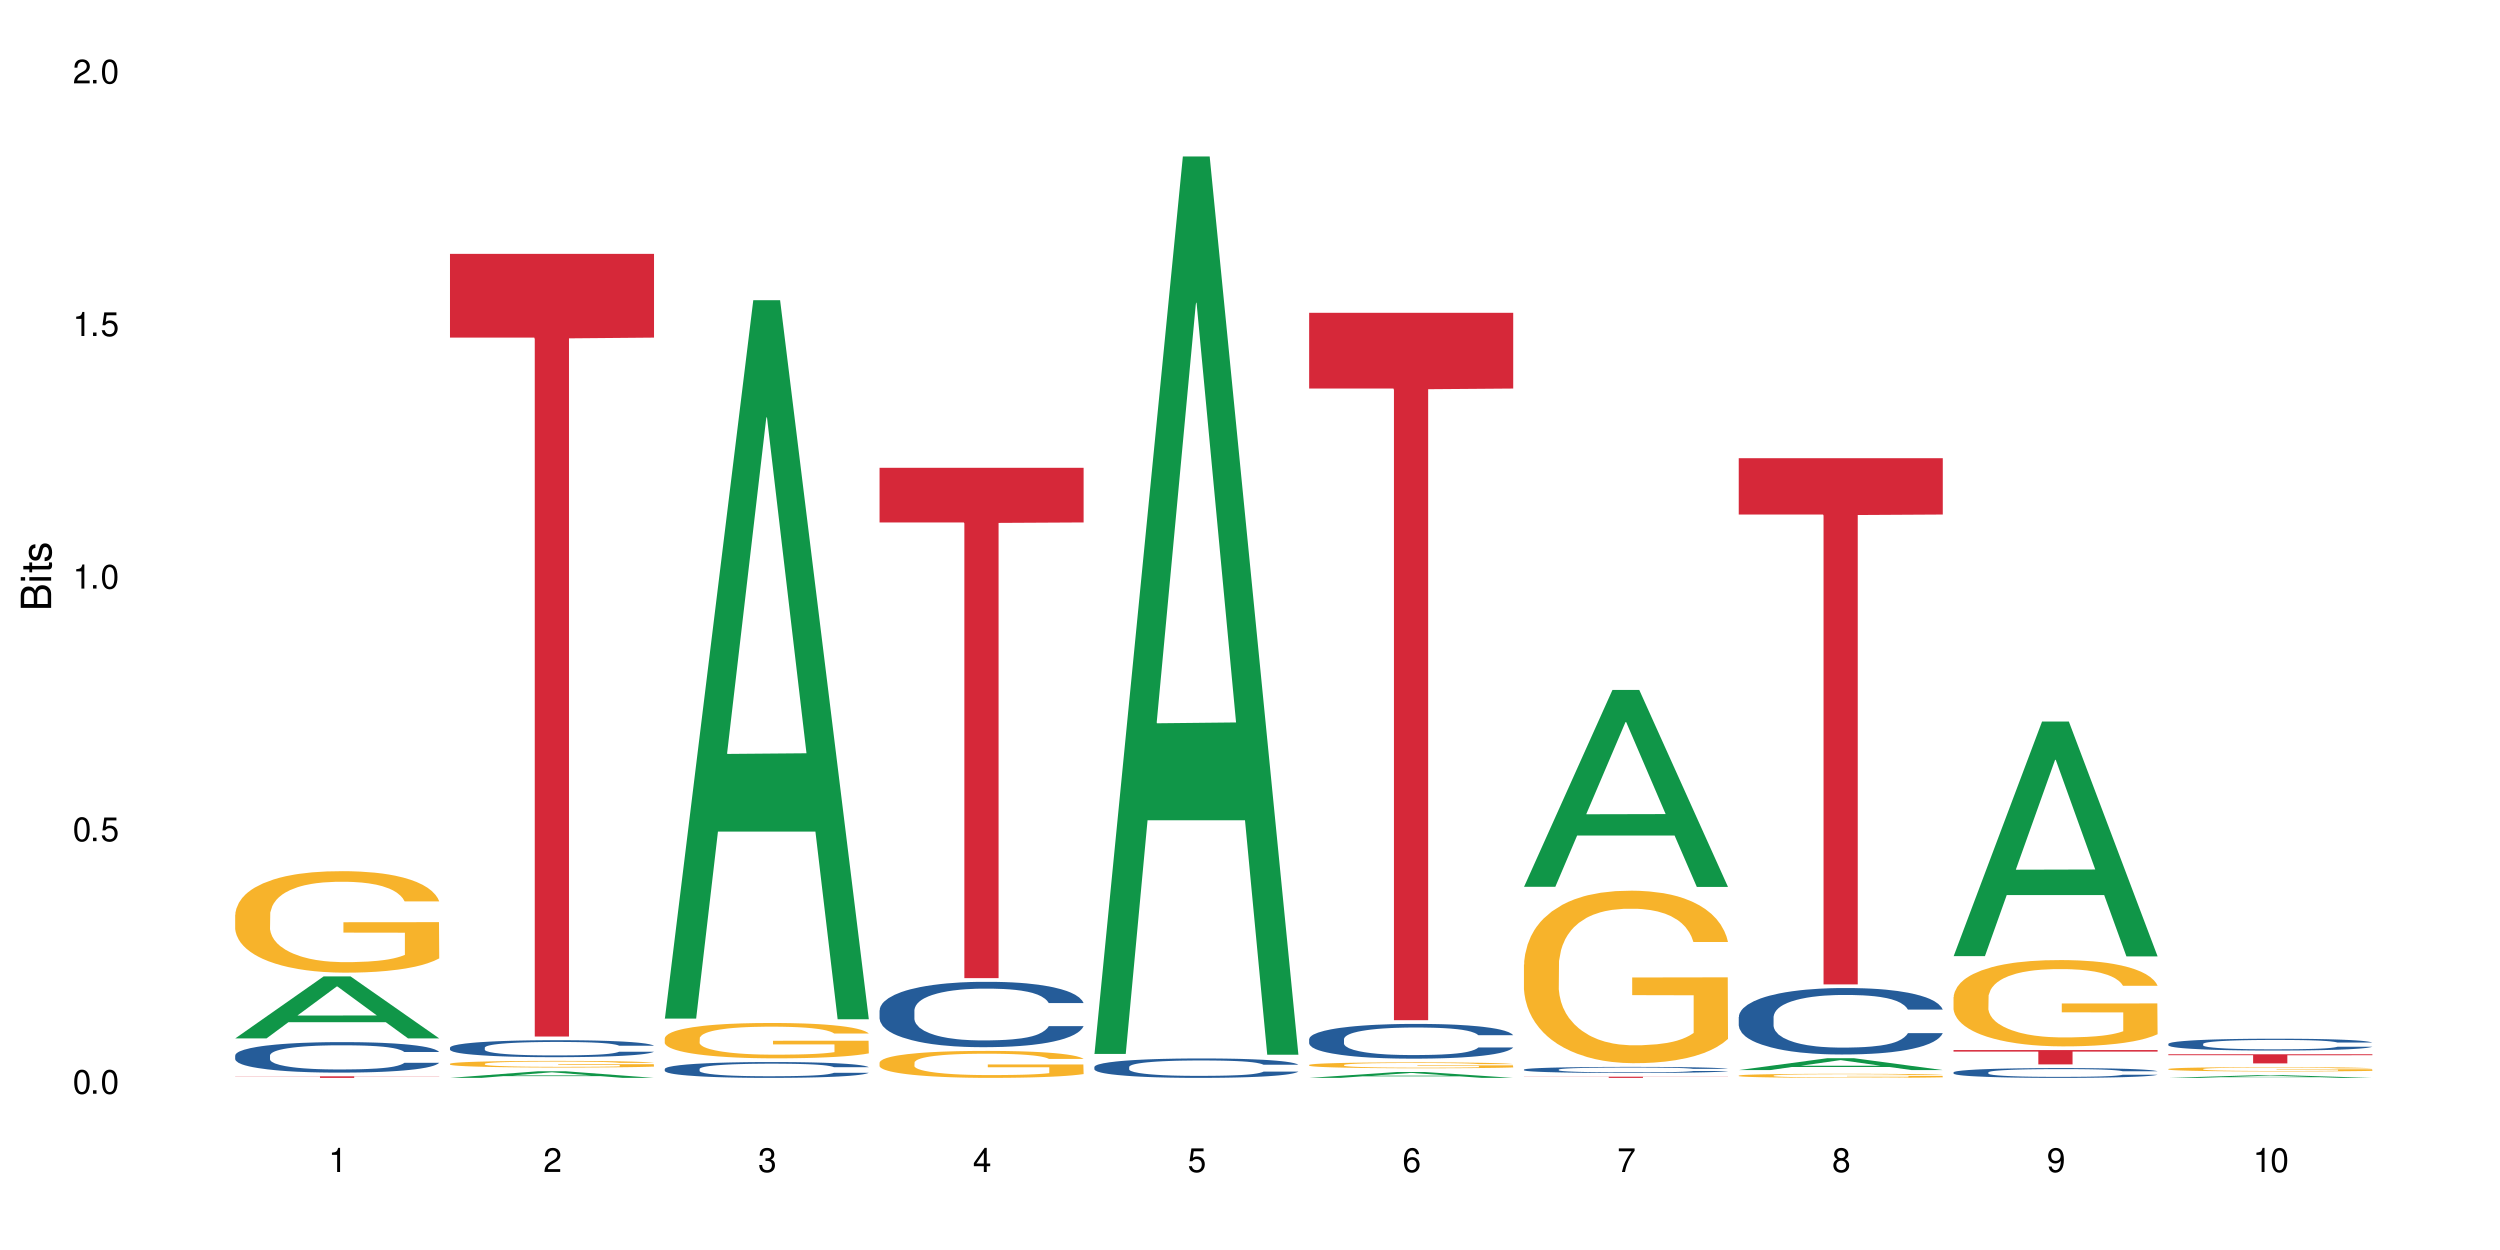 <?xml version="1.0" encoding="UTF-8"?>
<svg xmlns="http://www.w3.org/2000/svg" xmlns:xlink="http://www.w3.org/1999/xlink" width="720" height="360" viewBox="0 0 720 360">
<defs>
<g>
<g id="glyph-0-0">
</g>
<g id="glyph-0-1">
<path d="M 2.641 -6.938 C 2 -6.938 1.422 -6.656 1.078 -6.172 C 0.641 -5.562 0.406 -4.641 0.406 -3.359 C 0.406 -1.016 1.188 0.219 2.641 0.219 C 4.078 0.219 4.859 -1.016 4.859 -3.297 C 4.859 -4.641 4.656 -5.547 4.203 -6.172 C 3.844 -6.656 3.281 -6.938 2.641 -6.938 Z M 2.641 -6.188 C 3.547 -6.188 4 -5.25 4 -3.375 C 4 -1.406 3.562 -0.484 2.625 -0.484 C 1.734 -0.484 1.281 -1.438 1.281 -3.344 C 1.281 -5.25 1.734 -6.188 2.641 -6.188 Z M 2.641 -6.188 "/>
</g>
<g id="glyph-0-2">
<path d="M 1.828 -1 L 0.828 -1 L 0.828 0 L 1.828 0 Z M 1.828 -1 "/>
</g>
<g id="glyph-0-3">
<path d="M 4.562 -6.797 L 1.062 -6.797 L 0.547 -3.094 L 1.328 -3.094 C 1.719 -3.562 2.047 -3.734 2.578 -3.734 C 3.484 -3.734 4.062 -3.109 4.062 -2.094 C 4.062 -1.125 3.484 -0.531 2.578 -0.531 C 1.828 -0.531 1.375 -0.906 1.188 -1.672 L 0.328 -1.672 C 0.453 -1.109 0.547 -0.844 0.75 -0.594 C 1.125 -0.078 1.828 0.219 2.594 0.219 C 3.969 0.219 4.922 -0.781 4.922 -2.219 C 4.922 -3.562 4.031 -4.484 2.719 -4.484 C 2.25 -4.484 1.859 -4.359 1.469 -4.062 L 1.734 -5.969 L 4.562 -5.969 Z M 4.562 -6.797 "/>
</g>
<g id="glyph-0-4">
<path d="M 2.484 -4.938 L 2.484 0 L 3.328 0 L 3.328 -6.938 L 2.766 -6.938 C 2.469 -5.875 2.281 -5.734 0.984 -5.562 L 0.984 -4.938 Z M 2.484 -4.938 "/>
</g>
<g id="glyph-0-5">
<path d="M 4.859 -0.828 L 1.281 -0.828 C 1.359 -1.406 1.672 -1.781 2.5 -2.281 L 3.469 -2.828 C 4.406 -3.344 4.906 -4.062 4.906 -4.906 C 4.906 -5.484 4.672 -6.031 4.266 -6.406 C 3.859 -6.766 3.375 -6.938 2.719 -6.938 C 1.859 -6.938 1.219 -6.625 0.844 -6.031 C 0.609 -5.672 0.5 -5.234 0.484 -4.531 L 1.328 -4.531 C 1.359 -5.016 1.406 -5.281 1.531 -5.516 C 1.75 -5.938 2.188 -6.203 2.703 -6.203 C 3.469 -6.203 4.031 -5.641 4.031 -4.891 C 4.031 -4.344 3.719 -3.859 3.125 -3.516 L 2.234 -3 C 0.812 -2.172 0.406 -1.531 0.328 -0.016 L 4.859 -0.016 Z M 4.859 -0.828 "/>
</g>
<g id="glyph-0-6">
<path d="M 2.125 -3.188 L 2.578 -3.188 C 3.5 -3.188 3.984 -2.766 3.984 -1.922 C 3.984 -1.062 3.469 -0.531 2.594 -0.531 C 1.656 -0.531 1.203 -1 1.156 -2.016 L 0.312 -2.016 C 0.344 -1.453 0.438 -1.094 0.609 -0.781 C 0.953 -0.109 1.625 0.219 2.547 0.219 C 3.953 0.219 4.859 -0.625 4.859 -1.938 C 4.859 -2.828 4.516 -3.297 3.703 -3.594 C 4.344 -3.844 4.656 -4.328 4.656 -5.031 C 4.656 -6.219 3.875 -6.938 2.578 -6.938 C 1.203 -6.938 0.484 -6.172 0.453 -4.703 L 1.297 -4.703 C 1.312 -5.125 1.344 -5.359 1.453 -5.578 C 1.641 -5.969 2.062 -6.203 2.594 -6.203 C 3.344 -6.203 3.797 -5.75 3.797 -5 C 3.797 -4.516 3.609 -4.219 3.25 -4.047 C 3.016 -3.953 2.703 -3.922 2.125 -3.906 Z M 2.125 -3.188 "/>
</g>
<g id="glyph-0-7">
<path d="M 3.141 -1.672 L 3.141 0 L 3.984 0 L 3.984 -1.672 L 4.984 -1.672 L 4.984 -2.438 L 3.984 -2.438 L 3.984 -6.938 L 3.359 -6.938 L 0.266 -2.578 L 0.266 -1.672 Z M 3.141 -2.438 L 1 -2.438 L 3.141 -5.5 Z M 3.141 -2.438 "/>
</g>
<g id="glyph-0-8">
<path d="M 4.781 -5.125 C 4.609 -6.266 3.891 -6.938 2.844 -6.938 C 2.094 -6.938 1.422 -6.578 1.031 -5.953 C 0.594 -5.266 0.406 -4.422 0.406 -3.172 C 0.406 -2 0.578 -1.25 0.984 -0.641 C 1.359 -0.078 1.953 0.219 2.703 0.219 C 3.984 0.219 4.922 -0.75 4.922 -2.094 C 4.922 -3.375 4.062 -4.281 2.844 -4.281 C 2.172 -4.281 1.641 -4.031 1.281 -3.516 C 1.281 -5.234 1.828 -6.188 2.797 -6.188 C 3.391 -6.188 3.797 -5.797 3.938 -5.125 Z M 2.734 -3.531 C 3.547 -3.531 4.062 -2.953 4.062 -2.031 C 4.062 -1.156 3.484 -0.531 2.703 -0.531 C 1.922 -0.531 1.328 -1.188 1.328 -2.078 C 1.328 -2.938 1.906 -3.531 2.734 -3.531 Z M 2.734 -3.531 "/>
</g>
<g id="glyph-0-9">
<path d="M 4.984 -6.797 L 0.438 -6.797 L 0.438 -5.969 L 4.109 -5.969 C 2.5 -3.656 1.828 -2.234 1.328 0 L 2.219 0 C 2.594 -2.172 3.453 -4.047 4.984 -6.094 Z M 4.984 -6.797 "/>
</g>
<g id="glyph-0-10">
<path d="M 3.75 -3.656 C 4.469 -4.094 4.688 -4.438 4.688 -5.078 C 4.688 -6.172 3.844 -6.938 2.641 -6.938 C 1.438 -6.938 0.594 -6.172 0.594 -5.094 C 0.594 -4.438 0.812 -4.094 1.516 -3.656 C 0.734 -3.266 0.359 -2.703 0.359 -1.922 C 0.359 -0.656 1.281 0.219 2.641 0.219 C 3.984 0.219 4.922 -0.656 4.922 -1.922 C 4.922 -2.703 4.531 -3.266 3.75 -3.656 Z M 2.641 -6.188 C 3.359 -6.188 3.812 -5.75 3.812 -5.062 C 3.812 -4.406 3.344 -3.984 2.641 -3.984 C 1.922 -3.984 1.453 -4.406 1.453 -5.078 C 1.453 -5.75 1.922 -6.188 2.641 -6.188 Z M 2.641 -3.266 C 3.484 -3.266 4.062 -2.719 4.062 -1.906 C 4.062 -1.078 3.484 -0.531 2.625 -0.531 C 1.797 -0.531 1.219 -1.094 1.219 -1.906 C 1.219 -2.719 1.781 -3.266 2.641 -3.266 Z M 2.641 -3.266 "/>
</g>
<g id="glyph-0-11">
<path d="M 0.516 -1.578 C 0.672 -0.453 1.406 0.219 2.438 0.219 C 3.188 0.219 3.859 -0.141 4.266 -0.766 C 4.688 -1.453 4.891 -2.297 4.891 -3.547 C 4.891 -4.719 4.703 -5.453 4.312 -6.078 C 3.938 -6.641 3.344 -6.938 2.594 -6.938 C 1.297 -6.938 0.359 -5.969 0.359 -4.625 C 0.359 -3.344 1.234 -2.453 2.453 -2.453 C 3.094 -2.453 3.578 -2.672 4.016 -3.203 C 4 -1.484 3.469 -0.531 2.5 -0.531 C 1.906 -0.531 1.484 -0.906 1.359 -1.578 Z M 2.578 -6.203 C 3.375 -6.203 3.969 -5.531 3.969 -4.641 C 3.969 -3.797 3.391 -3.188 2.547 -3.188 C 1.734 -3.188 1.234 -3.766 1.234 -4.688 C 1.234 -5.562 1.797 -6.203 2.578 -6.203 Z M 2.578 -6.203 "/>
</g>
<g id="glyph-1-0">
</g>
<g id="glyph-1-1">
<path d="M 0 -0.953 L 0 -4.891 C 0 -5.719 -0.234 -6.344 -0.734 -6.797 C -1.188 -7.234 -1.812 -7.469 -2.5 -7.469 C -3.547 -7.469 -4.188 -7 -4.625 -5.875 C -4.984 -6.688 -5.625 -7.094 -6.531 -7.094 C -7.172 -7.094 -7.734 -6.859 -8.141 -6.391 C -8.562 -5.922 -8.75 -5.344 -8.75 -4.5 L -8.75 -0.953 Z M -4.984 -2.062 L -7.766 -2.062 L -7.766 -4.219 C -7.766 -4.844 -7.688 -5.203 -7.453 -5.5 C -7.219 -5.812 -6.859 -5.969 -6.375 -5.969 C -5.891 -5.969 -5.531 -5.812 -5.297 -5.5 C -5.062 -5.203 -4.984 -4.844 -4.984 -4.219 Z M -0.984 -2.062 L -4 -2.062 L -4 -4.781 C -4 -5.766 -3.438 -6.359 -2.484 -6.359 C -1.547 -6.359 -0.984 -5.766 -0.984 -4.781 Z M -0.984 -2.062 "/>
</g>
<g id="glyph-1-2">
<path d="M -6.281 -1.797 L -6.281 -0.797 L 0 -0.797 L 0 -1.797 Z M -8.75 -1.797 L -8.75 -0.797 L -7.484 -0.797 L -7.484 -1.797 Z M -8.75 -1.797 "/>
</g>
<g id="glyph-1-3">
<path d="M -6.281 -3.047 L -6.281 -2.016 L -8.016 -2.016 L -8.016 -1.016 L -6.281 -1.016 L -6.281 -0.172 L -5.469 -0.172 L -5.469 -1.016 L -0.719 -1.016 C -0.078 -1.016 0.281 -1.453 0.281 -2.234 C 0.281 -2.5 0.25 -2.719 0.188 -3.047 L -0.641 -3.047 C -0.609 -2.906 -0.594 -2.766 -0.594 -2.562 C -0.594 -2.141 -0.719 -2.016 -1.156 -2.016 L -5.469 -2.016 L -5.469 -3.047 Z M -6.281 -3.047 "/>
</g>
<g id="glyph-1-4">
<path d="M -4.531 -5.25 C -5.766 -5.25 -6.469 -4.422 -6.469 -2.969 C -6.469 -1.516 -5.719 -0.562 -4.547 -0.562 C -3.562 -0.562 -3.094 -1.062 -2.734 -2.562 L -2.516 -3.484 C -2.344 -4.188 -2.094 -4.469 -1.641 -4.469 C -1.047 -4.469 -0.641 -3.875 -0.641 -3 C -0.641 -2.453 -0.797 -2 -1.062 -1.75 C -1.25 -1.594 -1.422 -1.531 -1.875 -1.469 L -1.875 -0.406 C -0.422 -0.453 0.281 -1.266 0.281 -2.922 C 0.281 -4.5 -0.5 -5.516 -1.719 -5.516 C -2.656 -5.516 -3.172 -4.984 -3.469 -3.734 L -3.703 -2.766 C -3.891 -1.953 -4.156 -1.609 -4.594 -1.609 C -5.188 -1.609 -5.547 -2.125 -5.547 -2.938 C -5.547 -3.75 -5.203 -4.172 -4.531 -4.203 Z M -4.531 -5.25 "/>
</g>
</g>
</defs>
<rect x="-72" y="-36" width="864" height="432" fill="rgb(100%, 100%, 100%)" fill-opacity="1"/>
<path fill-rule="nonzero" fill="rgb(6.275%, 58.824%, 28.235%)" fill-opacity="1" d="M 67.73 299.051 L 67.793 299.035 L 93.223 281.195 L 100.945 281.195 L 126.5 299.066 L 117.52 299.066 L 111.117 294.402 L 83.051 294.402 L 76.773 299.051 L 67.73 299.051 L 85.75 292.473 L 108.543 292.457 L 97.176 284.113 L 97.051 284.098 L 96.926 284.148 L 85.688 292.457 L 85.75 292.473 Z M 67.73 299.051 "/>
<path fill-rule="nonzero" fill="rgb(14.51%, 36.078%, 60%)" fill-opacity="1" d="M 67.73 303.953 L 67.801 303.945 L 67.801 303.754 L 68.02 303.449 L 68.52 303.062 L 69.02 302.797 L 70.312 302.324 L 72.102 301.867 L 73.965 301.516 L 75.328 301.305 L 76.547 301.145 L 79.34 300.848 L 81.133 300.695 L 83.066 300.559 L 85.434 300.422 L 87.152 300.344 L 91.023 300.215 L 93.891 300.156 L 96.113 300.133 L 100.914 300.133 L 103.781 300.164 L 105.859 300.207 L 108.152 300.27 L 110.086 300.344 L 113.457 300.52 L 116.465 300.742 L 117.828 300.871 L 119.977 301.121 L 121.625 301.363 L 122.773 301.57 L 124.062 301.867 L 125.207 302.227 L 126.07 302.637 L 126.5 302.984 L 116.465 302.984 L 115.965 302.66 L 115.391 302.414 L 114.316 302.082 L 113.238 301.852 L 111.734 301.617 L 110.375 301.465 L 108.512 301.312 L 106.863 301.219 L 105.141 301.145 L 103.492 301.098 L 100.34 301.047 L 96.684 301.047 L 95.324 301.062 L 92.527 301.129 L 91.023 301.184 L 88.871 301.297 L 87.367 301.402 L 85.578 301.562 L 84.359 301.699 L 82.852 301.906 L 81.777 302.094 L 80.559 302.355 L 79.844 302.559 L 79.199 302.781 L 78.625 303.047 L 78.195 303.328 L 77.906 303.625 L 77.766 303.914 L 77.766 305.16 L 77.906 305.449 L 78.266 305.785 L 79.199 306.273 L 80.559 306.699 L 82.137 307.035 L 83.641 307.277 L 84.5 307.391 L 85.648 307.52 L 87.441 307.68 L 90.02 307.84 L 91.523 307.902 L 93.816 307.969 L 96.184 308 L 99.336 308 L 102.133 307.969 L 103.996 307.93 L 105.93 307.863 L 108.582 307.727 L 110.23 307.598 L 111.664 307.445 L 112.738 307.293 L 113.457 307.164 L 114.531 306.918 L 115.391 306.645 L 116.035 306.363 L 116.465 306.09 L 126.5 306.09 L 126.07 306.41 L 125.422 306.723 L 124.777 306.957 L 123.777 307.238 L 122.629 307.488 L 120.98 307.766 L 119.617 307.953 L 117.828 308.152 L 116.18 308.305 L 114.387 308.441 L 111.734 308.602 L 110.016 308.684 L 108.152 308.754 L 105.93 308.82 L 103.137 308.875 L 100.125 308.906 L 97.328 308.914 L 94.32 308.898 L 92.098 308.867 L 89.16 308.797 L 85.504 308.652 L 82.852 308.5 L 80.773 308.344 L 78.984 308.184 L 76.977 307.969 L 74.395 307.613 L 72.82 307.344 L 71.746 307.117 L 70.527 306.805 L 69.664 306.523 L 68.664 306.074 L 67.945 305.504 L 67.73 305.062 Z M 67.73 303.953 "/>
<path fill-rule="nonzero" fill="rgb(96.863%, 70.196%, 16.863%)" fill-opacity="1" d="M 67.73 263.414 L 67.801 263.387 L 67.801 262.855 L 68.09 261.652 L 68.805 259.996 L 69.738 258.637 L 70.742 257.566 L 71.387 257.008 L 72.461 256.207 L 73.395 255.617 L 75.758 254.418 L 78.77 253.297 L 80.418 252.816 L 82.281 252.359 L 84.93 251.855 L 86.148 251.668 L 89.875 251.238 L 94.105 250.973 L 98.762 250.895 L 100.914 250.918 L 103.852 251.027 L 107.863 251.32 L 110.16 251.586 L 111.949 251.855 L 113.812 252.199 L 116.105 252.734 L 118.258 253.375 L 119.977 254.016 L 121.695 254.816 L 123.129 255.672 L 124.348 256.605 L 125.422 257.727 L 126.07 258.664 L 126.5 259.598 L 116.535 259.598 L 115.965 258.664 L 115.32 257.941 L 114.242 257.059 L 113.168 256.418 L 112.094 255.914 L 110.086 255.219 L 108.367 254.789 L 106.215 254.418 L 104.137 254.176 L 101.773 254.016 L 100.34 253.965 L 96.543 253.965 L 93.102 254.148 L 91.094 254.363 L 89.66 254.578 L 87.656 254.977 L 86.438 255.297 L 85.719 255.512 L 83.57 256.34 L 82.137 257.086 L 81.348 257.594 L 80.344 258.395 L 79.629 259.117 L 78.84 260.184 L 78.41 260.984 L 77.836 262.801 L 77.766 267.605 L 77.98 268.621 L 78.41 269.715 L 78.984 270.676 L 79.844 271.691 L 80.703 272.465 L 82.207 273.508 L 83.496 274.203 L 84.5 274.656 L 86.438 275.375 L 87.227 275.617 L 89.09 276.098 L 91.023 276.473 L 93.387 276.793 L 95.18 276.953 L 98.047 277.086 L 101.703 277.086 L 106 276.926 L 108.727 276.711 L 110.59 276.496 L 111.809 276.312 L 113.312 276.016 L 114.387 275.75 L 115.391 275.457 L 116.609 275.004 L 116.609 268.621 L 98.906 268.594 L 98.906 265.605 L 126.426 265.578 L 126.5 276.016 L 124.992 276.738 L 123.129 277.434 L 121.34 277.965 L 119.477 278.422 L 116.824 278.926 L 114.672 279.246 L 111.375 279.621 L 108.367 279.863 L 105.215 280.023 L 102.418 280.102 L 99.121 280.129 L 96.184 280.074 L 93.031 279.914 L 90.52 279.703 L 88.227 279.434 L 85.934 279.086 L 83.066 278.527 L 81.203 278.074 L 79.27 277.512 L 77.336 276.844 L 75.613 276.125 L 74.469 275.562 L 73.32 274.922 L 72.102 274.121 L 70.957 273.215 L 70.098 272.387 L 69.309 271.453 L 68.734 270.57 L 68.16 269.367 L 67.875 268.406 L 67.73 267.578 Z M 67.73 263.414 "/>
<path fill-rule="nonzero" fill="rgb(83.922%, 15.686%, 22.353%)" fill-opacity="1" d="M 67.73 309.98 L 126.5 309.98 L 126.5 310.031 L 102.008 310.031 L 102.008 310.43 L 92.152 310.43 L 92.152 310.031 L 67.73 310.031 Z M 67.73 309.98 "/>
<path fill-rule="nonzero" fill="rgb(6.275%, 58.824%, 28.235%)" fill-opacity="1" d="M 129.594 310.43 L 129.656 310.426 L 155.082 308.516 L 162.805 308.516 L 188.359 310.43 L 179.383 310.43 L 172.977 309.93 L 144.91 309.93 L 138.633 310.43 L 129.594 310.43 L 147.613 309.723 L 170.402 309.723 L 159.039 308.828 L 158.914 308.828 L 158.789 308.832 L 147.547 309.723 L 147.613 309.723 Z M 129.594 310.43 "/>
<path fill-rule="nonzero" fill="rgb(14.51%, 36.078%, 60%)" fill-opacity="1" d="M 129.594 301.707 L 129.664 301.703 L 129.664 301.594 L 129.879 301.426 L 130.379 301.211 L 130.883 301.062 L 132.172 300.797 L 133.965 300.543 L 135.828 300.348 L 137.188 300.23 L 138.406 300.141 L 141.203 299.977 L 142.992 299.891 L 144.93 299.812 L 147.293 299.738 L 149.016 299.691 L 152.883 299.621 L 155.75 299.59 L 157.973 299.578 L 162.773 299.578 L 165.641 299.594 L 167.719 299.617 L 170.012 299.652 L 171.949 299.691 L 175.316 299.793 L 178.324 299.918 L 179.688 299.988 L 181.836 300.125 L 183.484 300.262 L 184.633 300.379 L 185.922 300.543 L 187.07 300.746 L 187.93 300.973 L 188.359 301.164 L 178.324 301.164 L 177.824 300.984 L 177.25 300.848 L 176.176 300.664 L 175.102 300.535 L 173.598 300.406 L 172.234 300.32 L 170.371 300.234 L 168.723 300.18 L 167.004 300.141 L 165.355 300.113 L 162.199 300.086 L 158.547 300.086 L 157.184 300.094 L 154.391 300.133 L 152.883 300.164 L 150.734 300.227 L 149.23 300.285 L 147.438 300.371 L 146.219 300.449 L 144.715 300.566 L 143.641 300.668 L 142.422 300.816 L 141.703 300.926 L 141.059 301.055 L 140.484 301.199 L 140.055 301.355 L 139.77 301.523 L 139.625 301.684 L 139.625 302.379 L 139.77 302.539 L 140.129 302.727 L 141.059 303 L 142.422 303.234 L 143.996 303.426 L 145.504 303.559 L 146.363 303.621 L 147.508 303.691 L 149.301 303.781 L 151.879 303.871 L 153.387 303.906 L 155.68 303.941 L 158.043 303.961 L 161.199 303.961 L 163.992 303.941 L 165.855 303.922 L 167.789 303.883 L 170.441 303.809 L 172.09 303.738 L 173.523 303.652 L 174.598 303.566 L 175.316 303.496 L 176.391 303.355 L 177.25 303.203 L 177.895 303.047 L 178.324 302.895 L 188.359 302.895 L 187.93 303.074 L 187.285 303.25 L 186.641 303.379 L 185.637 303.535 L 184.488 303.676 L 182.84 303.832 L 181.48 303.934 L 179.688 304.047 L 178.039 304.129 L 176.246 304.207 L 173.598 304.297 L 171.875 304.34 L 170.012 304.383 L 167.789 304.418 L 164.996 304.449 L 161.984 304.465 L 159.191 304.473 L 156.18 304.461 L 153.957 304.445 L 151.02 304.402 L 147.367 304.324 L 144.715 304.238 L 142.637 304.152 L 140.844 304.062 L 138.836 303.941 L 136.258 303.746 L 134.68 303.594 L 133.605 303.469 L 132.387 303.293 L 131.527 303.137 L 130.523 302.887 L 129.809 302.57 L 129.594 302.324 Z M 129.594 301.707 "/>
<path fill-rule="nonzero" fill="rgb(96.863%, 70.196%, 16.863%)" fill-opacity="1" d="M 129.594 306.355 L 129.664 306.355 L 129.664 306.32 L 129.949 306.242 L 130.668 306.133 L 131.598 306.043 L 132.602 305.973 L 133.246 305.938 L 134.32 305.883 L 135.254 305.848 L 137.617 305.766 L 140.629 305.695 L 142.277 305.664 L 144.141 305.633 L 146.793 305.598 L 148.012 305.586 L 151.738 305.559 L 155.965 305.543 L 160.625 305.535 L 162.773 305.539 L 165.711 305.547 L 169.727 305.566 L 172.02 305.582 L 173.812 305.598 L 175.676 305.621 L 177.969 305.656 L 180.117 305.699 L 181.836 305.742 L 183.559 305.793 L 184.992 305.848 L 186.211 305.91 L 187.285 305.984 L 187.93 306.047 L 188.359 306.105 L 178.398 306.105 L 177.824 306.047 L 177.18 305.996 L 176.105 305.941 L 175.031 305.898 L 173.953 305.863 L 171.949 305.82 L 170.227 305.793 L 168.078 305.766 L 166 305.75 L 163.633 305.742 L 162.199 305.738 L 158.402 305.738 L 154.961 305.75 L 152.957 305.766 L 151.523 305.777 L 149.516 305.805 L 148.297 305.824 L 147.582 305.84 L 145.43 305.895 L 143.996 305.941 L 143.207 305.977 L 142.207 306.027 L 141.488 306.074 L 140.699 306.145 L 140.27 306.199 L 139.695 306.316 L 139.625 306.629 L 139.84 306.695 L 140.27 306.77 L 140.844 306.832 L 141.703 306.898 L 142.562 306.949 L 144.07 307.016 L 145.359 307.062 L 146.363 307.094 L 148.297 307.141 L 149.086 307.156 L 150.949 307.188 L 152.883 307.211 L 155.25 307.23 L 157.039 307.242 L 159.906 307.25 L 163.562 307.25 L 167.863 307.242 L 170.586 307.227 L 172.449 307.215 L 173.668 307.199 L 175.172 307.18 L 176.246 307.164 L 177.25 307.145 L 178.469 307.113 L 178.469 306.695 L 160.766 306.695 L 160.766 306.5 L 188.289 306.496 L 188.359 307.18 L 186.855 307.23 L 184.992 307.273 L 183.199 307.309 L 181.336 307.34 L 178.684 307.371 L 176.535 307.395 L 173.238 307.418 L 170.227 307.434 L 167.074 307.445 L 164.277 307.449 L 160.984 307.449 L 158.043 307.445 L 154.891 307.438 L 152.383 307.422 L 150.09 307.406 L 147.797 307.383 L 144.93 307.348 L 143.066 307.316 L 141.129 307.281 L 139.195 307.234 L 137.477 307.188 L 136.328 307.152 L 135.184 307.109 L 133.965 307.059 L 132.816 306.996 L 131.957 306.945 L 131.168 306.883 L 130.594 306.824 L 130.023 306.746 L 129.734 306.684 L 129.594 306.629 Z M 129.594 306.355 "/>
<path fill-rule="nonzero" fill="rgb(83.922%, 15.686%, 22.353%)" fill-opacity="1" d="M 129.594 73.105 L 188.359 73.105 L 188.359 97.23 L 163.867 97.445 L 163.867 298.512 L 154.012 298.512 L 154.012 97.656 L 153.871 97.23 L 129.594 97.23 Z M 129.594 73.105 "/>
<path fill-rule="nonzero" fill="rgb(6.275%, 58.824%, 28.235%)" fill-opacity="1" d="M 191.453 293.359 L 191.516 293.164 L 216.945 86.457 L 224.668 86.457 L 250.219 293.551 L 241.242 293.551 L 234.84 239.492 L 206.773 239.492 L 200.492 293.359 L 191.453 293.359 L 209.473 217.133 L 232.266 216.938 L 220.898 120.293 L 220.773 120.098 L 220.648 120.684 L 209.41 216.938 L 209.473 217.133 Z M 191.453 293.359 "/>
<path fill-rule="nonzero" fill="rgb(14.51%, 36.078%, 60%)" fill-opacity="1" d="M 191.453 307.855 L 191.523 307.852 L 191.523 307.75 L 191.738 307.594 L 192.242 307.391 L 192.742 307.254 L 194.031 307.008 L 195.824 306.77 L 197.688 306.586 L 199.051 306.48 L 200.27 306.395 L 203.062 306.242 L 204.855 306.164 L 206.789 306.09 L 209.156 306.02 L 210.875 305.98 L 214.746 305.91 L 217.613 305.883 L 219.832 305.871 L 224.637 305.871 L 227.5 305.887 L 229.582 305.906 L 231.875 305.941 L 233.809 305.98 L 237.176 306.07 L 240.188 306.188 L 241.547 306.254 L 243.699 306.383 L 245.348 306.508 L 246.492 306.617 L 247.785 306.77 L 248.93 306.957 L 249.789 307.172 L 250.219 307.352 L 240.188 307.352 L 239.684 307.184 L 239.113 307.055 L 238.035 306.883 L 236.961 306.762 L 235.457 306.641 L 234.094 306.562 L 232.23 306.484 L 230.582 306.434 L 228.863 306.395 L 227.215 306.371 L 224.062 306.344 L 220.406 306.344 L 219.043 306.355 L 216.25 306.387 L 214.746 306.418 L 212.594 306.477 L 211.09 306.527 L 209.297 306.613 L 208.078 306.684 L 206.574 306.793 L 205.5 306.887 L 204.281 307.023 L 203.566 307.129 L 202.918 307.246 L 202.348 307.383 L 201.918 307.531 L 201.629 307.684 L 201.484 307.832 L 201.484 308.48 L 201.629 308.629 L 201.988 308.805 L 202.918 309.059 L 204.281 309.281 L 205.859 309.457 L 207.363 309.582 L 208.223 309.637 L 209.371 309.707 L 211.16 309.789 L 213.742 309.871 L 215.246 309.906 L 217.539 309.938 L 219.906 309.957 L 223.059 309.957 L 225.852 309.938 L 227.715 309.918 L 229.652 309.883 L 232.305 309.812 L 233.953 309.746 L 235.387 309.668 L 236.461 309.59 L 237.176 309.523 L 238.254 309.395 L 239.113 309.25 L 239.758 309.105 L 240.188 308.965 L 250.219 308.965 L 249.789 309.129 L 249.145 309.293 L 248.5 309.414 L 247.496 309.559 L 246.352 309.688 L 244.703 309.836 L 243.34 309.93 L 241.547 310.035 L 239.898 310.113 L 238.109 310.184 L 235.457 310.27 L 233.738 310.309 L 231.875 310.348 L 229.652 310.379 L 226.855 310.41 L 223.848 310.426 L 221.051 310.43 L 218.043 310.422 L 215.82 310.406 L 212.883 310.367 L 209.227 310.293 L 206.574 310.215 L 204.496 310.133 L 202.703 310.051 L 200.699 309.938 L 198.117 309.754 L 196.543 309.613 L 195.465 309.496 L 194.246 309.336 L 193.387 309.188 L 192.383 308.953 L 191.668 308.66 L 191.453 308.43 Z M 191.453 307.855 "/>
<path fill-rule="nonzero" fill="rgb(96.863%, 70.196%, 16.863%)" fill-opacity="1" d="M 191.453 298.98 L 191.523 298.973 L 191.523 298.785 L 191.812 298.367 L 192.527 297.789 L 193.461 297.316 L 194.461 296.945 L 195.109 296.75 L 196.184 296.469 L 197.113 296.266 L 199.48 295.848 L 202.488 295.457 L 204.137 295.289 L 206 295.129 L 208.652 294.953 L 209.871 294.887 L 213.598 294.738 L 217.828 294.645 L 222.484 294.617 L 224.637 294.629 L 227.574 294.664 L 231.586 294.766 L 233.879 294.859 L 235.672 294.953 L 237.535 295.074 L 239.828 295.262 L 241.98 295.484 L 243.699 295.707 L 245.418 295.984 L 246.852 296.285 L 248.07 296.609 L 249.145 297 L 249.789 297.324 L 250.219 297.652 L 240.258 297.652 L 239.684 297.324 L 239.039 297.074 L 237.965 296.766 L 236.891 296.543 L 235.816 296.367 L 233.809 296.125 L 232.09 295.977 L 229.938 295.848 L 227.859 295.762 L 225.496 295.707 L 224.062 295.688 L 220.262 295.688 L 216.824 295.754 L 214.816 295.828 L 213.383 295.902 L 211.375 296.043 L 210.156 296.152 L 209.441 296.227 L 207.293 296.516 L 205.859 296.777 L 205.07 296.953 L 204.066 297.23 L 203.348 297.484 L 202.562 297.855 L 202.133 298.133 L 201.559 298.766 L 201.484 300.441 L 201.703 300.797 L 202.133 301.176 L 202.703 301.512 L 203.566 301.863 L 204.426 302.137 L 205.93 302.496 L 207.219 302.738 L 208.223 302.898 L 210.156 303.148 L 210.945 303.234 L 212.809 303.398 L 214.746 303.531 L 217.109 303.641 L 218.902 303.699 L 221.77 303.742 L 225.422 303.742 L 229.723 303.688 L 232.445 303.613 L 234.309 303.539 L 235.527 303.473 L 237.035 303.371 L 238.109 303.277 L 239.113 303.176 L 240.332 303.02 L 240.332 300.797 L 222.629 300.785 L 222.629 299.742 L 250.148 299.734 L 250.219 303.371 L 248.715 303.625 L 246.852 303.863 L 245.059 304.051 L 243.195 304.211 L 240.547 304.387 L 238.395 304.496 L 235.098 304.629 L 232.09 304.711 L 228.934 304.766 L 226.141 304.797 L 222.844 304.805 L 219.906 304.785 L 216.75 304.73 L 214.242 304.656 L 211.949 304.562 L 209.656 304.441 L 206.789 304.246 L 204.926 304.09 L 202.992 303.895 L 201.055 303.66 L 199.336 303.41 L 198.191 303.215 L 197.043 302.992 L 195.824 302.711 L 194.68 302.395 L 193.816 302.105 L 193.031 301.781 L 192.457 301.473 L 191.883 301.055 L 191.598 300.723 L 191.453 300.434 Z M 191.453 298.98 "/>
<path fill-rule="nonzero" fill="rgb(14.51%, 36.078%, 60%)" fill-opacity="1" d="M 253.312 290.961 L 253.387 290.941 L 253.387 290.531 L 253.602 289.875 L 254.102 289.051 L 254.605 288.484 L 255.895 287.469 L 257.684 286.488 L 259.547 285.73 L 260.91 285.281 L 262.129 284.938 L 264.922 284.301 L 266.715 283.977 L 268.652 283.684 L 271.016 283.391 L 272.734 283.219 L 276.605 282.941 L 279.473 282.824 L 281.695 282.77 L 286.496 282.77 L 289.363 282.84 L 291.441 282.926 L 293.734 283.062 L 295.668 283.219 L 299.039 283.598 L 302.047 284.078 L 303.41 284.355 L 305.559 284.887 L 307.207 285.402 L 308.355 285.852 L 309.645 286.488 L 310.793 287.262 L 311.652 288.141 L 312.082 288.879 L 302.047 288.879 L 301.547 288.191 L 300.973 287.656 L 299.898 286.953 L 298.824 286.453 L 297.316 285.953 L 295.957 285.629 L 294.094 285.301 L 292.445 285.094 L 290.723 284.938 L 289.074 284.836 L 285.922 284.734 L 282.266 284.734 L 280.906 284.766 L 278.109 284.906 L 276.605 285.023 L 274.457 285.266 L 272.949 285.488 L 271.16 285.832 L 269.941 286.125 L 268.434 286.574 L 267.359 286.969 L 266.141 287.535 L 265.426 287.965 L 264.781 288.449 L 264.207 289.016 L 263.777 289.617 L 263.492 290.254 L 263.348 290.875 L 263.348 293.539 L 263.492 294.16 L 263.848 294.883 L 264.781 295.934 L 266.141 296.844 L 267.719 297.566 L 269.223 298.082 L 270.082 298.324 L 271.23 298.598 L 273.023 298.941 L 275.602 299.285 L 277.105 299.426 L 279.402 299.562 L 281.766 299.633 L 284.918 299.633 L 287.715 299.562 L 289.578 299.477 L 291.512 299.34 L 294.164 299.047 L 295.812 298.77 L 297.246 298.445 L 298.32 298.117 L 299.039 297.84 L 300.113 297.309 L 300.973 296.723 L 301.617 296.121 L 302.047 295.535 L 312.082 295.535 L 311.652 296.223 L 311.008 296.895 L 310.363 297.395 L 309.359 297.996 L 308.211 298.531 L 306.562 299.133 L 305.203 299.527 L 303.41 299.957 L 301.762 300.285 L 299.969 300.578 L 297.316 300.922 L 295.598 301.094 L 293.734 301.246 L 291.512 301.387 L 288.719 301.508 L 285.707 301.574 L 282.914 301.594 L 279.902 301.559 L 277.68 301.488 L 274.742 301.336 L 271.086 301.023 L 268.434 300.699 L 266.355 300.371 L 264.566 300.027 L 262.559 299.562 L 259.98 298.805 L 258.402 298.219 L 257.328 297.738 L 256.109 297.066 L 255.25 296.465 L 254.246 295.504 L 253.527 294.281 L 253.312 293.336 Z M 253.312 290.961 "/>
<path fill-rule="nonzero" fill="rgb(96.863%, 70.196%, 16.863%)" fill-opacity="1" d="M 253.312 305.988 L 253.387 305.98 L 253.387 305.84 L 253.672 305.52 L 254.387 305.078 L 255.32 304.715 L 256.324 304.434 L 256.969 304.285 L 258.043 304.07 L 258.977 303.914 L 261.34 303.594 L 264.352 303.297 L 266 303.168 L 267.863 303.047 L 270.516 302.914 L 271.73 302.863 L 275.461 302.75 L 279.688 302.68 L 284.348 302.656 L 286.496 302.664 L 289.434 302.691 L 293.449 302.77 L 295.742 302.844 L 297.531 302.914 L 299.395 303.004 L 301.691 303.148 L 303.84 303.316 L 305.559 303.488 L 307.281 303.703 L 308.715 303.93 L 309.93 304.176 L 311.008 304.477 L 311.652 304.723 L 312.082 304.973 L 302.121 304.973 L 301.547 304.723 L 300.902 304.531 L 299.824 304.297 L 298.75 304.129 L 297.676 303.992 L 295.668 303.809 L 293.949 303.695 L 291.801 303.594 L 289.723 303.531 L 287.355 303.488 L 285.922 303.473 L 282.125 303.473 L 278.684 303.523 L 276.676 303.582 L 275.242 303.637 L 273.238 303.742 L 272.02 303.828 L 271.301 303.887 L 269.152 304.105 L 267.719 304.305 L 266.93 304.441 L 265.926 304.652 L 265.211 304.844 L 264.422 305.129 L 263.992 305.34 L 263.418 305.824 L 263.348 307.102 L 263.562 307.371 L 263.992 307.664 L 264.566 307.918 L 265.426 308.188 L 266.285 308.395 L 267.789 308.672 L 269.082 308.855 L 270.082 308.977 L 272.02 309.168 L 272.809 309.23 L 274.672 309.359 L 276.605 309.457 L 278.973 309.543 L 280.762 309.586 L 283.629 309.621 L 287.285 309.621 L 291.586 309.578 L 294.309 309.523 L 296.172 309.465 L 297.391 309.414 L 298.895 309.336 L 299.969 309.266 L 300.973 309.188 L 302.191 309.066 L 302.191 307.371 L 284.488 307.363 L 284.488 306.57 L 312.008 306.562 L 312.082 309.336 L 310.578 309.527 L 308.715 309.715 L 306.922 309.855 L 305.059 309.977 L 302.406 310.109 L 300.258 310.195 L 296.961 310.297 L 293.949 310.359 L 290.797 310.402 L 288 310.422 L 284.703 310.43 L 281.766 310.418 L 278.613 310.375 L 276.105 310.316 L 273.812 310.246 L 271.516 310.152 L 268.652 310.004 L 266.789 309.883 L 264.852 309.734 L 262.918 309.559 L 261.195 309.367 L 260.051 309.215 L 258.902 309.047 L 257.684 308.832 L 256.539 308.594 L 255.68 308.371 L 254.891 308.125 L 254.316 307.891 L 253.742 307.57 L 253.457 307.312 L 253.312 307.094 Z M 253.312 305.988 "/>
<path fill-rule="nonzero" fill="rgb(83.922%, 15.686%, 22.353%)" fill-opacity="1" d="M 253.312 134.727 L 312.082 134.727 L 312.082 150.461 L 287.59 150.598 L 287.59 281.707 L 277.734 281.707 L 277.734 150.734 L 277.594 150.461 L 253.312 150.461 Z M 253.312 134.727 "/>
<path fill-rule="nonzero" fill="rgb(6.275%, 58.824%, 28.235%)" fill-opacity="1" d="M 315.176 303.527 L 315.238 303.285 L 340.664 45.062 L 348.387 45.062 L 373.941 303.77 L 364.965 303.77 L 358.559 236.238 L 330.496 236.238 L 324.215 303.527 L 315.176 303.527 L 333.195 208.305 L 355.984 208.062 L 344.621 87.332 L 344.496 87.09 L 344.371 87.816 L 333.133 208.062 L 333.195 208.305 Z M 315.176 303.527 "/>
<path fill-rule="nonzero" fill="rgb(14.51%, 36.078%, 60%)" fill-opacity="1" d="M 315.176 307.27 L 315.246 307.266 L 315.246 307.141 L 315.461 306.949 L 315.961 306.703 L 316.465 306.535 L 317.754 306.23 L 319.547 305.941 L 321.41 305.715 L 322.77 305.582 L 323.988 305.48 L 326.785 305.289 L 328.578 305.195 L 330.512 305.105 L 332.875 305.02 L 334.598 304.969 L 338.465 304.887 L 341.332 304.852 L 343.555 304.836 L 348.355 304.836 L 351.223 304.855 L 353.301 304.883 L 355.594 304.922 L 357.531 304.969 L 360.898 305.082 L 363.91 305.223 L 365.27 305.305 L 367.422 305.465 L 369.07 305.617 L 370.215 305.75 L 371.504 305.941 L 372.652 306.172 L 373.512 306.43 L 373.941 306.652 L 363.91 306.652 L 363.406 306.445 L 362.832 306.289 L 361.758 306.078 L 360.684 305.93 L 359.18 305.781 L 357.816 305.684 L 355.953 305.586 L 354.305 305.527 L 352.586 305.48 L 350.938 305.449 L 347.785 305.418 L 344.129 305.418 L 342.766 305.43 L 339.973 305.469 L 338.465 305.504 L 336.316 305.578 L 334.812 305.645 L 333.02 305.746 L 331.801 305.832 L 330.297 305.965 L 329.223 306.082 L 328.004 306.254 L 327.285 306.379 L 326.641 306.523 L 326.066 306.691 L 325.637 306.871 L 325.352 307.059 L 325.207 307.246 L 325.207 308.035 L 325.352 308.223 L 325.711 308.438 L 326.641 308.746 L 328.004 309.02 L 329.578 309.234 L 331.086 309.387 L 331.945 309.457 L 333.09 309.539 L 334.883 309.645 L 337.465 309.746 L 338.969 309.785 L 341.262 309.828 L 343.625 309.848 L 346.781 309.848 L 349.574 309.828 L 351.438 309.801 L 353.375 309.762 L 356.023 309.672 L 357.672 309.594 L 359.105 309.496 L 360.184 309.398 L 360.898 309.316 L 361.973 309.156 L 362.832 308.984 L 363.48 308.805 L 363.91 308.629 L 373.941 308.629 L 373.512 308.836 L 372.867 309.035 L 372.223 309.184 L 371.219 309.363 L 370.07 309.52 L 368.422 309.699 L 367.062 309.816 L 365.27 309.945 L 363.621 310.043 L 361.832 310.129 L 359.18 310.23 L 357.457 310.281 L 355.594 310.328 L 353.375 310.371 L 350.578 310.406 L 347.57 310.426 L 344.773 310.43 L 341.762 310.422 L 339.543 310.398 L 336.602 310.355 L 332.949 310.262 L 330.297 310.164 L 328.219 310.066 L 326.426 309.965 L 324.418 309.828 L 321.84 309.602 L 320.262 309.43 L 319.188 309.285 L 317.969 309.086 L 317.109 308.906 L 316.105 308.621 L 315.391 308.258 L 315.176 307.977 Z M 315.176 307.27 "/>
<path fill-rule="nonzero" fill="rgb(6.275%, 58.824%, 28.235%)" fill-opacity="1" d="M 377.035 310.43 L 377.098 310.426 L 402.527 308.73 L 410.25 308.73 L 435.805 310.43 L 426.824 310.43 L 420.422 309.988 L 392.355 309.988 L 386.078 310.43 L 377.035 310.43 L 395.055 309.801 L 417.848 309.801 L 406.48 309.008 L 406.355 309.004 L 406.23 309.012 L 394.992 309.801 L 395.055 309.801 Z M 377.035 310.43 "/>
<path fill-rule="nonzero" fill="rgb(14.51%, 36.078%, 60%)" fill-opacity="1" d="M 377.035 299.242 L 377.105 299.234 L 377.105 299.016 L 377.32 298.668 L 377.824 298.23 L 378.324 297.926 L 379.617 297.387 L 381.406 296.867 L 383.27 296.465 L 384.633 296.227 L 385.852 296.043 L 388.645 295.707 L 390.438 295.531 L 392.371 295.375 L 394.738 295.219 L 396.457 295.129 L 400.328 294.984 L 403.195 294.918 L 405.414 294.891 L 410.219 294.891 L 413.086 294.93 L 415.164 294.973 L 417.457 295.047 L 419.391 295.129 L 422.758 295.332 L 425.77 295.586 L 427.133 295.734 L 429.281 296.016 L 430.93 296.289 L 432.078 296.527 L 433.367 296.867 L 434.512 297.277 L 435.375 297.746 L 435.805 298.137 L 425.77 298.137 L 425.27 297.773 L 424.695 297.488 L 423.621 297.113 L 422.543 296.848 L 421.039 296.582 L 419.68 296.41 L 417.816 296.234 L 416.168 296.125 L 414.445 296.043 L 412.797 295.988 L 409.645 295.934 L 405.988 295.934 L 404.629 295.953 L 401.832 296.023 L 400.328 296.09 L 398.176 296.219 L 396.672 296.336 L 394.879 296.52 L 393.664 296.676 L 392.156 296.914 L 391.082 297.121 L 389.863 297.426 L 389.148 297.652 L 388.504 297.91 L 387.93 298.211 L 387.5 298.531 L 387.211 298.871 L 387.07 299.199 L 387.07 300.617 L 387.211 300.945 L 387.57 301.328 L 388.504 301.887 L 389.863 302.371 L 391.441 302.754 L 392.945 303.031 L 393.805 303.156 L 394.953 303.305 L 396.742 303.488 L 399.324 303.672 L 400.828 303.742 L 403.121 303.816 L 405.488 303.852 L 408.641 303.852 L 411.438 303.816 L 413.301 303.77 L 415.234 303.699 L 417.887 303.543 L 419.535 303.395 L 420.969 303.223 L 422.043 303.047 L 422.758 302.902 L 423.836 302.617 L 424.695 302.309 L 425.34 301.988 L 425.77 301.676 L 435.805 301.676 L 435.375 302.043 L 434.727 302.398 L 434.082 302.664 L 433.078 302.984 L 431.934 303.27 L 430.285 303.586 L 428.922 303.797 L 427.133 304.027 L 425.484 304.199 L 423.691 304.355 L 421.039 304.539 L 419.32 304.629 L 417.457 304.711 L 415.234 304.785 L 412.438 304.852 L 409.43 304.887 L 406.633 304.895 L 403.625 304.879 L 401.402 304.84 L 398.465 304.758 L 394.809 304.594 L 392.156 304.422 L 390.078 304.246 L 388.289 304.062 L 386.281 303.816 L 383.699 303.414 L 382.125 303.102 L 381.047 302.848 L 379.832 302.492 L 378.969 302.172 L 377.969 301.66 L 377.25 301.008 L 377.035 300.508 Z M 377.035 299.242 "/>
<path fill-rule="nonzero" fill="rgb(96.863%, 70.196%, 16.863%)" fill-opacity="1" d="M 377.035 306.691 L 377.105 306.688 L 377.105 306.656 L 377.395 306.586 L 378.109 306.492 L 379.043 306.41 L 380.047 306.352 L 380.691 306.316 L 381.766 306.27 L 382.695 306.238 L 385.062 306.168 L 388.07 306.102 L 389.719 306.074 L 391.582 306.047 L 394.234 306.016 L 395.453 306.008 L 399.18 305.98 L 403.41 305.965 L 408.066 305.961 L 410.219 305.961 L 413.156 305.969 L 417.168 305.984 L 419.461 306 L 421.254 306.016 L 423.117 306.039 L 425.41 306.07 L 427.562 306.105 L 429.281 306.145 L 431 306.191 L 432.434 306.238 L 433.652 306.293 L 434.727 306.359 L 435.375 306.414 L 435.805 306.469 L 425.84 306.469 L 425.27 306.414 L 424.621 306.371 L 423.547 306.32 L 422.473 306.281 L 421.398 306.254 L 419.391 306.215 L 417.672 306.188 L 415.52 306.168 L 413.441 306.152 L 411.078 306.145 L 409.645 306.141 L 405.848 306.141 L 402.406 306.152 L 400.398 306.164 L 398.965 306.176 L 396.961 306.199 L 395.742 306.219 L 395.023 306.23 L 392.875 306.277 L 391.441 306.32 L 390.652 306.352 L 389.648 306.398 L 388.934 306.441 L 388.145 306.504 L 387.715 306.547 L 387.141 306.656 L 387.07 306.934 L 387.285 306.992 L 387.715 307.059 L 388.289 307.113 L 389.148 307.172 L 390.008 307.219 L 391.512 307.277 L 392.801 307.316 L 393.805 307.344 L 395.742 307.387 L 396.527 307.402 L 398.391 307.43 L 400.328 307.449 L 402.691 307.469 L 404.484 307.477 L 407.352 307.484 L 411.008 307.484 L 415.305 307.477 L 418.031 307.465 L 419.895 307.453 L 421.109 307.441 L 422.617 307.422 L 423.691 307.406 L 424.695 307.391 L 425.914 307.363 L 425.914 306.992 L 408.211 306.992 L 408.211 306.816 L 435.73 306.816 L 435.805 307.422 L 434.297 307.465 L 432.434 307.508 L 430.645 307.539 L 428.781 307.562 L 426.129 307.594 L 423.977 307.613 L 420.68 307.633 L 417.672 307.648 L 414.52 307.656 L 411.723 307.66 L 408.426 307.664 L 405.488 307.66 L 402.336 307.652 L 399.824 307.637 L 397.531 307.621 L 395.238 307.602 L 392.371 307.57 L 390.508 307.543 L 388.574 307.512 L 386.641 307.473 L 384.918 307.43 L 383.773 307.398 L 382.625 307.359 L 381.406 307.312 L 380.262 307.262 L 379.398 307.211 L 378.613 307.156 L 378.039 307.105 L 377.465 307.035 L 377.18 306.98 L 377.035 306.934 Z M 377.035 306.691 "/>
<path fill-rule="nonzero" fill="rgb(83.922%, 15.686%, 22.353%)" fill-opacity="1" d="M 377.035 90.094 L 435.805 90.094 L 435.805 111.902 L 411.312 112.094 L 411.312 293.824 L 401.457 293.824 L 401.457 112.285 L 401.312 111.902 L 377.035 111.902 Z M 377.035 90.094 "/>
<path fill-rule="nonzero" fill="rgb(6.275%, 58.824%, 28.235%)" fill-opacity="1" d="M 438.895 255.391 L 438.957 255.336 L 464.387 198.703 L 472.109 198.703 L 497.664 255.445 L 488.688 255.445 L 482.281 240.633 L 454.215 240.633 L 447.938 255.391 L 438.895 255.391 L 456.914 234.508 L 479.707 234.453 L 468.344 207.973 L 468.219 207.922 L 468.09 208.082 L 456.852 234.453 L 456.914 234.508 Z M 438.895 255.391 "/>
<path fill-rule="nonzero" fill="rgb(14.51%, 36.078%, 60%)" fill-opacity="1" d="M 438.895 308.031 L 438.969 308.027 L 438.969 307.988 L 439.184 307.93 L 439.684 307.852 L 440.188 307.801 L 441.477 307.703 L 443.27 307.613 L 445.133 307.543 L 446.492 307.5 L 447.711 307.469 L 450.508 307.41 L 452.297 307.379 L 454.234 307.352 L 456.598 307.324 L 458.316 307.309 L 462.188 307.281 L 465.055 307.27 L 467.277 307.266 L 472.078 307.266 L 474.945 307.273 L 477.023 307.281 L 479.316 307.293 L 481.254 307.309 L 484.621 307.344 L 487.629 307.387 L 488.992 307.414 L 491.141 307.465 L 492.789 307.512 L 493.938 307.555 L 495.227 307.613 L 496.375 307.684 L 497.234 307.766 L 497.664 307.836 L 487.629 307.836 L 487.129 307.773 L 486.555 307.723 L 485.48 307.656 L 484.406 307.609 L 482.898 307.562 L 481.539 307.531 L 479.676 307.504 L 478.027 307.484 L 476.309 307.469 L 474.66 307.461 L 471.504 307.449 L 467.852 307.449 L 466.488 307.453 L 463.691 307.465 L 462.188 307.477 L 460.039 307.5 L 458.535 307.52 L 456.742 307.551 L 455.523 307.578 L 454.02 307.621 L 452.941 307.656 L 451.727 307.711 L 451.008 307.75 L 450.363 307.797 L 449.789 307.848 L 449.359 307.906 L 449.074 307.965 L 448.93 308.023 L 448.93 308.27 L 449.074 308.328 L 449.43 308.395 L 450.363 308.492 L 451.727 308.578 L 453.301 308.645 L 454.805 308.695 L 455.668 308.715 L 456.812 308.742 L 458.605 308.773 L 461.184 308.805 L 462.691 308.82 L 464.984 308.832 L 467.348 308.84 L 470.5 308.84 L 473.297 308.832 L 475.16 308.824 L 477.094 308.812 L 479.746 308.785 L 481.395 308.758 L 482.828 308.727 L 483.902 308.695 L 484.621 308.672 L 485.695 308.621 L 486.555 308.566 L 487.199 308.512 L 487.629 308.457 L 497.664 308.457 L 497.234 308.52 L 496.59 308.582 L 495.945 308.629 L 494.941 308.688 L 493.793 308.734 L 492.145 308.793 L 490.785 308.828 L 488.992 308.867 L 487.344 308.898 L 485.551 308.926 L 482.898 308.957 L 481.18 308.973 L 479.316 308.988 L 477.094 309 L 474.301 309.012 L 471.289 309.02 L 468.496 309.02 L 465.484 309.016 L 463.262 309.012 L 460.324 308.996 L 456.668 308.969 L 454.02 308.938 L 451.941 308.906 L 450.148 308.875 L 448.141 308.832 L 445.562 308.762 L 443.984 308.707 L 442.91 308.66 L 441.691 308.598 L 440.832 308.543 L 439.828 308.453 L 439.109 308.34 L 438.895 308.25 Z M 438.895 308.031 "/>
<path fill-rule="nonzero" fill="rgb(96.863%, 70.196%, 16.863%)" fill-opacity="1" d="M 438.895 277.793 L 438.969 277.746 L 438.969 276.84 L 439.254 274.797 L 439.973 271.984 L 440.902 269.672 L 441.906 267.855 L 442.551 266.902 L 443.625 265.539 L 444.559 264.543 L 446.922 262.5 L 449.934 260.594 L 451.582 259.777 L 453.445 259.008 L 456.098 258.145 L 457.316 257.824 L 461.043 257.102 L 465.27 256.645 L 469.93 256.512 L 472.078 256.555 L 475.016 256.738 L 479.031 257.234 L 481.324 257.691 L 483.117 258.145 L 484.98 258.734 L 487.273 259.641 L 489.422 260.73 L 491.141 261.82 L 492.863 263.18 L 494.297 264.633 L 495.516 266.223 L 496.59 268.129 L 497.234 269.715 L 497.664 271.305 L 487.703 271.305 L 487.129 269.715 L 486.484 268.492 L 485.41 266.992 L 484.332 265.902 L 483.258 265.043 L 481.254 263.863 L 479.531 263.137 L 477.383 262.5 L 475.305 262.094 L 472.938 261.82 L 471.504 261.73 L 467.707 261.73 L 464.266 262.047 L 462.262 262.41 L 460.828 262.773 L 458.82 263.453 L 457.602 263.996 L 456.887 264.359 L 454.734 265.766 L 453.301 267.039 L 452.512 267.902 L 451.512 269.262 L 450.793 270.488 L 450.004 272.301 L 449.574 273.664 L 449 276.75 L 448.93 284.918 L 449.145 286.641 L 449.574 288.504 L 450.148 290.137 L 451.008 291.859 L 451.867 293.176 L 453.375 294.945 L 454.664 296.125 L 455.668 296.898 L 457.602 298.125 L 458.391 298.531 L 460.254 299.348 L 462.188 299.984 L 464.555 300.527 L 466.344 300.801 L 469.211 301.027 L 472.867 301.027 L 477.168 300.754 L 479.891 300.391 L 481.754 300.027 L 482.973 299.711 L 484.477 299.211 L 485.551 298.758 L 486.555 298.258 L 487.773 297.488 L 487.773 286.641 L 470.07 286.598 L 470.07 281.516 L 497.594 281.469 L 497.664 299.211 L 496.16 300.438 L 494.297 301.617 L 492.504 302.523 L 490.641 303.297 L 487.988 304.16 L 485.84 304.703 L 482.543 305.34 L 479.531 305.746 L 476.379 306.02 L 473.582 306.156 L 470.285 306.199 L 467.348 306.109 L 464.195 305.836 L 461.688 305.477 L 459.395 305.02 L 457.102 304.43 L 454.234 303.477 L 452.371 302.707 L 450.434 301.754 L 448.5 300.621 L 446.781 299.395 L 445.633 298.441 L 444.484 297.352 L 443.27 295.992 L 442.121 294.449 L 441.262 293.039 L 440.473 291.453 L 439.898 289.953 L 439.328 287.914 L 439.039 286.277 L 438.895 284.871 Z M 438.895 277.793 "/>
<path fill-rule="nonzero" fill="rgb(83.922%, 15.686%, 22.353%)" fill-opacity="1" d="M 438.895 310.086 L 497.664 310.086 L 497.664 310.125 L 473.172 310.125 L 473.172 310.43 L 463.316 310.43 L 463.316 310.125 L 438.895 310.125 Z M 438.895 310.086 "/>
<path fill-rule="nonzero" fill="rgb(6.275%, 58.824%, 28.235%)" fill-opacity="1" d="M 500.758 308.184 L 500.82 308.18 L 526.25 304.766 L 533.973 304.766 L 559.523 308.188 L 550.547 308.188 L 544.141 307.293 L 516.078 307.293 L 509.797 308.184 L 500.758 308.184 L 518.777 306.922 L 541.566 306.922 L 530.203 305.324 L 530.078 305.32 L 529.953 305.328 L 518.715 306.922 L 518.777 306.922 Z M 500.758 308.184 "/>
<path fill-rule="nonzero" fill="rgb(14.51%, 36.078%, 60%)" fill-opacity="1" d="M 500.758 292.891 L 500.828 292.875 L 500.828 292.453 L 501.043 291.789 L 501.547 290.949 L 502.047 290.371 L 503.336 289.34 L 505.129 288.344 L 506.992 287.574 L 508.355 287.121 L 509.57 286.77 L 512.367 286.121 L 514.16 285.789 L 516.094 285.492 L 518.461 285.195 L 520.18 285.02 L 524.051 284.742 L 526.914 284.617 L 529.137 284.566 L 533.938 284.566 L 536.805 284.637 L 538.883 284.723 L 541.18 284.863 L 543.113 285.02 L 546.48 285.406 L 549.492 285.895 L 550.852 286.176 L 553.004 286.719 L 554.652 287.242 L 555.797 287.695 L 557.09 288.344 L 558.234 289.129 L 559.094 290.023 L 559.523 290.773 L 549.492 290.773 L 548.988 290.074 L 548.418 289.531 L 547.34 288.816 L 546.266 288.309 L 544.762 287.801 L 543.398 287.469 L 541.535 287.137 L 539.887 286.926 L 538.168 286.77 L 536.52 286.664 L 533.367 286.559 L 529.711 286.559 L 528.348 286.594 L 525.555 286.734 L 524.051 286.855 L 521.898 287.102 L 520.395 287.328 L 518.602 287.68 L 517.383 287.977 L 515.879 288.43 L 514.805 288.832 L 513.586 289.41 L 512.867 289.848 L 512.223 290.336 L 511.652 290.914 L 511.219 291.527 L 510.934 292.172 L 510.789 292.805 L 510.789 295.516 L 510.934 296.145 L 511.293 296.879 L 512.223 297.945 L 513.586 298.871 L 515.164 299.605 L 516.668 300.129 L 517.527 300.375 L 518.676 300.656 L 520.465 301.004 L 523.047 301.355 L 524.551 301.496 L 526.844 301.633 L 529.211 301.703 L 532.363 301.703 L 535.156 301.633 L 537.02 301.547 L 538.957 301.406 L 541.609 301.109 L 543.258 300.828 L 544.691 300.496 L 545.766 300.164 L 546.48 299.887 L 547.555 299.344 L 548.418 298.75 L 549.062 298.137 L 549.492 297.543 L 559.523 297.543 L 559.094 298.242 L 558.449 298.926 L 557.805 299.43 L 556.801 300.043 L 555.656 300.586 L 554.008 301.199 L 552.645 301.598 L 550.852 302.035 L 549.203 302.367 L 547.414 302.668 L 544.762 303.016 L 543.043 303.191 L 541.18 303.348 L 538.957 303.488 L 536.16 303.609 L 533.152 303.68 L 530.355 303.699 L 527.348 303.664 L 525.125 303.594 L 522.188 303.438 L 518.531 303.121 L 515.879 302.789 L 513.801 302.457 L 512.008 302.105 L 510.004 301.633 L 507.422 300.863 L 505.844 300.27 L 504.77 299.781 L 503.551 299.098 L 502.691 298.488 L 501.688 297.508 L 500.973 296.266 L 500.758 295.305 Z M 500.758 292.891 "/>
<path fill-rule="nonzero" fill="rgb(96.863%, 70.196%, 16.863%)" fill-opacity="1" d="M 500.758 309.758 L 500.828 309.754 L 500.828 309.734 L 501.117 309.688 L 501.832 309.617 L 502.766 309.562 L 503.766 309.52 L 504.414 309.5 L 505.488 309.465 L 506.418 309.441 L 508.785 309.395 L 511.793 309.348 L 513.441 309.328 L 515.305 309.312 L 517.957 309.289 L 519.176 309.285 L 522.902 309.266 L 527.133 309.254 L 533.938 309.254 L 536.879 309.258 L 540.891 309.27 L 543.184 309.281 L 544.977 309.289 L 546.84 309.305 L 549.133 309.328 L 551.281 309.352 L 553.004 309.379 L 554.723 309.41 L 556.156 309.445 L 557.375 309.484 L 558.449 309.527 L 559.094 309.566 L 559.523 309.602 L 549.562 309.602 L 548.988 309.566 L 548.344 309.535 L 547.27 309.5 L 545.121 309.453 L 543.113 309.426 L 541.395 309.41 L 539.242 309.395 L 537.164 309.383 L 534.801 309.379 L 533.367 309.375 L 529.566 309.375 L 526.129 309.383 L 524.121 309.391 L 522.688 309.402 L 520.68 309.418 L 519.461 309.43 L 518.746 309.438 L 516.598 309.473 L 515.164 309.5 L 514.375 309.523 L 513.371 309.555 L 512.652 309.582 L 511.867 309.625 L 511.438 309.66 L 510.863 309.73 L 510.789 309.926 L 511.004 309.965 L 511.438 310.012 L 512.008 310.051 L 512.867 310.09 L 513.73 310.121 L 515.234 310.164 L 516.523 310.191 L 517.527 310.211 L 519.461 310.238 L 520.25 310.25 L 522.113 310.27 L 524.051 310.281 L 526.414 310.297 L 528.207 310.301 L 531.074 310.309 L 534.727 310.309 L 539.027 310.301 L 541.75 310.293 L 543.613 310.285 L 544.832 310.277 L 546.34 310.266 L 547.414 310.254 L 548.418 310.242 L 549.633 310.223 L 549.633 309.965 L 531.934 309.965 L 531.934 309.844 L 559.453 309.844 L 559.523 310.266 L 558.02 310.293 L 556.156 310.32 L 554.363 310.344 L 552.5 310.363 L 549.852 310.383 L 547.699 310.395 L 544.402 310.41 L 541.395 310.418 L 538.238 310.426 L 535.445 310.43 L 529.211 310.43 L 526.055 310.422 L 523.547 310.414 L 521.254 310.402 L 518.961 310.387 L 516.094 310.367 L 514.23 310.348 L 512.297 310.324 L 510.359 310.297 L 508.641 310.27 L 507.492 310.246 L 506.348 310.223 L 505.129 310.188 L 503.98 310.152 L 503.121 310.117 L 502.332 310.082 L 501.762 310.047 L 501.188 309.996 L 500.902 309.957 L 500.758 309.926 Z M 500.758 309.758 "/>
<path fill-rule="nonzero" fill="rgb(83.922%, 15.686%, 22.353%)" fill-opacity="1" d="M 500.758 131.965 L 559.523 131.965 L 559.523 148.184 L 535.031 148.328 L 535.031 283.5 L 525.18 283.5 L 525.18 148.469 L 525.035 148.184 L 500.758 148.184 Z M 500.758 131.965 "/>
<path fill-rule="nonzero" fill="rgb(6.275%, 58.824%, 28.235%)" fill-opacity="1" d="M 562.617 275.371 L 562.68 275.309 L 588.109 207.805 L 595.832 207.805 L 621.387 275.434 L 612.406 275.434 L 606.004 257.781 L 577.938 257.781 L 571.66 275.371 L 562.617 275.371 L 580.637 250.477 L 603.43 250.414 L 592.066 218.852 L 591.938 218.789 L 591.812 218.98 L 580.574 250.414 L 580.637 250.477 Z M 562.617 275.371 "/>
<path fill-rule="nonzero" fill="rgb(14.51%, 36.078%, 60%)" fill-opacity="1" d="M 562.617 308.836 L 562.691 308.832 L 562.691 308.773 L 562.906 308.672 L 563.406 308.551 L 563.906 308.465 L 565.199 308.312 L 566.988 308.164 L 568.852 308.051 L 570.215 307.984 L 571.434 307.934 L 574.227 307.836 L 576.02 307.789 L 577.953 307.746 L 580.32 307.699 L 582.039 307.676 L 585.91 307.633 L 588.777 307.617 L 591 307.609 L 595.801 307.609 L 598.668 307.617 L 600.746 307.633 L 603.039 307.652 L 604.973 307.676 L 608.344 307.73 L 611.352 307.805 L 612.715 307.844 L 614.863 307.926 L 616.512 308.004 L 617.66 308.07 L 618.949 308.164 L 620.098 308.281 L 620.957 308.414 L 621.387 308.523 L 611.352 308.523 L 610.852 308.422 L 610.277 308.34 L 609.203 308.234 L 608.129 308.16 L 606.621 308.086 L 605.262 308.035 L 603.398 307.988 L 601.75 307.957 L 600.027 307.934 L 598.379 307.918 L 595.227 307.902 L 591.57 307.902 L 590.211 307.906 L 587.414 307.93 L 585.91 307.945 L 583.762 307.98 L 582.254 308.016 L 580.465 308.066 L 579.246 308.109 L 577.738 308.18 L 576.664 308.238 L 575.445 308.324 L 574.73 308.387 L 574.086 308.461 L 573.512 308.543 L 573.082 308.637 L 572.793 308.73 L 572.652 308.824 L 572.652 309.223 L 572.793 309.316 L 573.152 309.426 L 574.086 309.582 L 575.445 309.719 L 577.023 309.828 L 578.527 309.902 L 579.387 309.941 L 580.535 309.98 L 582.328 310.035 L 584.906 310.086 L 586.41 310.105 L 588.707 310.125 L 591.07 310.137 L 594.223 310.137 L 597.02 310.125 L 598.883 310.113 L 600.816 310.094 L 603.469 310.047 L 605.117 310.008 L 606.551 309.957 L 607.625 309.91 L 608.344 309.867 L 609.418 309.789 L 610.277 309.699 L 610.922 309.609 L 611.352 309.523 L 621.387 309.523 L 620.957 309.625 L 620.312 309.727 L 619.664 309.801 L 618.664 309.891 L 617.516 309.973 L 615.867 310.062 L 614.504 310.121 L 612.715 310.184 L 611.066 310.234 L 609.273 310.277 L 606.621 310.328 L 604.902 310.355 L 603.039 310.379 L 600.816 310.398 L 598.023 310.418 L 595.012 310.43 L 592.219 310.43 L 589.207 310.426 L 586.984 310.414 L 584.047 310.391 L 580.391 310.344 L 577.738 310.297 L 575.66 310.246 L 573.871 310.195 L 571.863 310.125 L 569.281 310.012 L 567.707 309.926 L 566.633 309.852 L 565.414 309.754 L 564.555 309.66 L 563.551 309.516 L 562.832 309.336 L 562.617 309.191 Z M 562.617 308.836 "/>
<path fill-rule="nonzero" fill="rgb(96.863%, 70.196%, 16.863%)" fill-opacity="1" d="M 562.617 287.148 L 562.691 287.125 L 562.691 286.672 L 562.977 285.648 L 563.691 284.242 L 564.625 283.082 L 565.629 282.176 L 566.273 281.699 L 567.348 281.016 L 568.281 280.52 L 570.645 279.496 L 573.656 278.543 L 575.305 278.133 L 577.168 277.75 L 579.816 277.316 L 581.035 277.16 L 584.762 276.797 L 588.992 276.566 L 593.648 276.5 L 595.801 276.523 L 598.738 276.613 L 602.754 276.863 L 605.047 277.09 L 606.836 277.316 L 608.699 277.613 L 610.992 278.066 L 613.145 278.609 L 614.863 279.156 L 616.586 279.836 L 618.016 280.562 L 619.234 281.359 L 620.312 282.312 L 620.957 283.105 L 621.387 283.902 L 611.426 283.902 L 610.852 283.105 L 610.207 282.492 L 609.129 281.742 L 608.055 281.199 L 606.98 280.77 L 604.973 280.176 L 603.254 279.812 L 601.105 279.496 L 599.023 279.293 L 596.66 279.156 L 595.227 279.109 L 591.43 279.109 L 587.988 279.27 L 585.98 279.449 L 584.547 279.633 L 582.543 279.973 L 581.324 280.246 L 580.605 280.426 L 578.457 281.133 L 577.023 281.766 L 576.234 282.199 L 575.23 282.879 L 574.516 283.492 L 573.727 284.398 L 573.297 285.082 L 572.723 286.625 L 572.652 290.711 L 572.867 291.574 L 573.297 292.504 L 573.871 293.32 L 574.73 294.184 L 575.59 294.844 L 577.094 295.727 L 578.387 296.316 L 579.387 296.703 L 581.324 297.316 L 582.113 297.52 L 583.977 297.93 L 585.91 298.246 L 588.273 298.52 L 590.066 298.656 L 592.934 298.77 L 596.59 298.77 L 600.891 298.633 L 603.613 298.453 L 605.477 298.27 L 606.695 298.109 L 608.199 297.863 L 609.273 297.633 L 610.277 297.387 L 611.496 297 L 611.496 291.574 L 593.793 291.551 L 593.793 289.008 L 621.312 288.984 L 621.387 297.863 L 619.879 298.473 L 618.016 299.066 L 616.227 299.52 L 614.363 299.906 L 611.711 300.336 L 609.559 300.609 L 606.266 300.926 L 603.254 301.129 L 600.102 301.266 L 597.305 301.336 L 594.008 301.359 L 591.07 301.312 L 587.918 301.176 L 585.41 300.996 L 583.113 300.766 L 580.82 300.473 L 577.953 299.996 L 576.09 299.609 L 574.156 299.133 L 572.223 298.566 L 570.5 297.953 L 569.355 297.477 L 568.207 296.93 L 566.988 296.25 L 565.844 295.477 L 564.984 294.773 L 564.195 293.98 L 563.621 293.23 L 563.047 292.211 L 562.762 291.391 L 562.617 290.688 Z M 562.617 287.148 "/>
<path fill-rule="nonzero" fill="rgb(83.922%, 15.686%, 22.353%)" fill-opacity="1" d="M 562.617 302.422 L 621.387 302.422 L 621.387 302.863 L 596.895 302.867 L 596.895 306.543 L 587.039 306.543 L 587.039 302.871 L 586.895 302.863 L 562.617 302.863 Z M 562.617 302.422 "/>
<path fill-rule="nonzero" fill="rgb(6.275%, 58.824%, 28.235%)" fill-opacity="1" d="M 624.48 310.43 L 624.543 310.43 L 649.969 309.645 L 657.691 309.645 L 683.246 310.43 L 674.27 310.43 L 667.863 310.227 L 639.797 310.227 L 633.52 310.43 L 624.48 310.43 L 642.5 310.141 L 665.289 310.141 L 653.926 309.773 L 653.676 309.773 L 642.438 310.141 L 642.5 310.141 Z M 624.48 310.43 "/>
<path fill-rule="nonzero" fill="rgb(14.51%, 36.078%, 60%)" fill-opacity="1" d="M 624.48 300.633 L 624.551 300.629 L 624.551 300.555 L 624.766 300.438 L 625.266 300.289 L 625.77 300.184 L 627.059 300 L 628.852 299.824 L 630.715 299.688 L 632.074 299.605 L 633.293 299.543 L 636.09 299.426 L 637.879 299.367 L 639.816 299.316 L 642.18 299.262 L 643.902 299.23 L 647.77 299.18 L 650.637 299.16 L 652.859 299.148 L 657.66 299.148 L 660.527 299.164 L 662.605 299.18 L 664.898 299.203 L 666.836 299.23 L 670.203 299.301 L 673.215 299.387 L 674.574 299.438 L 676.727 299.531 L 678.375 299.625 L 679.52 299.707 L 680.809 299.824 L 681.957 299.965 L 682.816 300.121 L 683.246 300.258 L 673.215 300.258 L 672.711 300.133 L 672.137 300.035 L 671.062 299.906 L 669.988 299.816 L 668.484 299.727 L 667.121 299.668 L 665.258 299.609 L 663.609 299.57 L 661.891 299.543 L 660.242 299.523 L 657.086 299.504 L 653.434 299.504 L 652.07 299.512 L 649.277 299.535 L 647.77 299.559 L 645.621 299.602 L 644.117 299.641 L 642.324 299.703 L 641.105 299.758 L 639.602 299.84 L 638.527 299.91 L 637.309 300.012 L 636.59 300.09 L 635.945 300.18 L 635.371 300.281 L 634.941 300.391 L 634.656 300.504 L 634.512 300.617 L 634.512 301.102 L 634.656 301.215 L 635.016 301.344 L 635.945 301.535 L 637.309 301.699 L 638.883 301.832 L 640.391 301.922 L 641.25 301.969 L 642.395 302.016 L 644.188 302.078 L 646.766 302.141 L 648.273 302.168 L 650.566 302.191 L 652.93 302.203 L 656.086 302.203 L 658.879 302.191 L 660.742 302.176 L 662.68 302.152 L 665.328 302.098 L 666.977 302.047 L 668.41 301.988 L 669.488 301.93 L 670.203 301.879 L 671.277 301.785 L 672.137 301.676 L 672.781 301.57 L 673.215 301.461 L 683.246 301.461 L 682.816 301.586 L 682.172 301.707 L 681.527 301.801 L 680.523 301.906 L 679.375 302.004 L 677.727 302.113 L 676.367 302.188 L 674.574 302.262 L 672.926 302.324 L 671.133 302.375 L 668.484 302.438 L 666.762 302.469 L 664.898 302.496 L 662.68 302.523 L 659.883 302.543 L 656.871 302.555 L 654.078 302.559 L 651.066 302.555 L 648.848 302.539 L 645.906 302.512 L 642.254 302.457 L 639.602 302.398 L 637.523 302.34 L 635.73 302.277 L 633.723 302.191 L 631.145 302.055 L 629.566 301.949 L 628.492 301.863 L 627.273 301.738 L 626.414 301.629 L 625.41 301.457 L 624.695 301.234 L 624.48 301.062 Z M 624.48 300.633 "/>
<path fill-rule="nonzero" fill="rgb(96.863%, 70.196%, 16.863%)" fill-opacity="1" d="M 624.48 307.863 L 624.551 307.863 L 624.551 307.84 L 624.836 307.789 L 625.555 307.719 L 626.484 307.66 L 627.488 307.613 L 628.133 307.59 L 629.207 307.555 L 630.141 307.531 L 632.504 307.48 L 635.516 307.434 L 637.164 307.41 L 639.027 307.391 L 641.68 307.371 L 642.898 307.363 L 646.625 307.344 L 650.852 307.332 L 655.512 307.328 L 657.66 307.332 L 660.598 307.336 L 664.613 307.348 L 666.906 307.359 L 668.699 307.371 L 670.562 307.387 L 672.855 307.406 L 675.004 307.434 L 676.727 307.461 L 678.445 307.496 L 679.879 307.535 L 681.098 307.574 L 682.172 307.621 L 682.816 307.66 L 683.246 307.703 L 673.285 307.703 L 672.711 307.66 L 672.066 307.629 L 670.992 307.594 L 669.918 307.566 L 668.84 307.543 L 666.836 307.516 L 665.113 307.496 L 662.965 307.48 L 660.887 307.469 L 658.52 307.461 L 653.289 307.461 L 649.848 307.469 L 647.844 307.477 L 646.41 307.488 L 644.402 307.504 L 643.184 307.52 L 642.469 307.527 L 640.316 307.562 L 638.883 307.594 L 638.098 307.617 L 637.094 307.648 L 636.375 307.68 L 635.586 307.727 L 635.156 307.762 L 634.586 307.84 L 634.512 308.043 L 634.727 308.086 L 635.156 308.133 L 635.73 308.176 L 636.59 308.219 L 637.449 308.25 L 638.957 308.297 L 640.246 308.324 L 641.25 308.344 L 643.184 308.375 L 643.973 308.387 L 645.836 308.406 L 647.77 308.422 L 650.137 308.438 L 651.926 308.441 L 654.793 308.449 L 658.449 308.449 L 662.75 308.441 L 665.473 308.434 L 667.336 308.422 L 668.555 308.414 L 670.059 308.402 L 671.133 308.391 L 672.137 308.379 L 673.355 308.359 L 673.355 308.086 L 655.656 308.086 L 655.656 307.957 L 683.176 307.957 L 683.246 308.402 L 681.742 308.434 L 679.879 308.465 L 678.086 308.484 L 676.223 308.504 L 673.57 308.527 L 671.422 308.539 L 668.125 308.559 L 665.113 308.566 L 661.961 308.574 L 659.168 308.578 L 652.93 308.578 L 649.777 308.57 L 647.27 308.559 L 644.977 308.551 L 642.684 308.535 L 639.816 308.512 L 637.953 308.492 L 636.016 308.465 L 634.082 308.438 L 632.363 308.406 L 631.215 308.383 L 630.07 308.355 L 628.852 308.32 L 627.703 308.281 L 626.844 308.246 L 626.055 308.207 L 625.48 308.172 L 624.91 308.117 L 624.621 308.078 L 624.48 308.043 Z M 624.48 307.863 "/>
<path fill-rule="nonzero" fill="rgb(83.922%, 15.686%, 22.353%)" fill-opacity="1" d="M 624.48 303.625 L 683.246 303.625 L 683.246 303.906 L 658.754 303.91 L 658.754 306.262 L 648.898 306.262 L 648.898 303.914 L 648.758 303.906 L 624.48 303.906 Z M 624.48 303.625 "/>
<g fill="rgb(0%, 0%, 0%)" fill-opacity="1">
<use xlink:href="#glyph-0-1" x="20.965" y="314.993"/>
<use xlink:href="#glyph-0-2" x="25.965" y="314.993"/>
<use xlink:href="#glyph-0-1" x="28.965" y="314.993"/>
</g>
<g fill="rgb(0%, 0%, 0%)" fill-opacity="1">
<use xlink:href="#glyph-0-1" x="20.965" y="242.251"/>
<use xlink:href="#glyph-0-2" x="25.965" y="242.251"/>
<use xlink:href="#glyph-0-3" x="28.965" y="242.251"/>
</g>
<g fill="rgb(0%, 0%, 0%)" fill-opacity="1">
<use xlink:href="#glyph-0-4" x="20.965" y="169.509"/>
<use xlink:href="#glyph-0-2" x="25.965" y="169.509"/>
<use xlink:href="#glyph-0-1" x="28.965" y="169.509"/>
</g>
<g fill="rgb(0%, 0%, 0%)" fill-opacity="1">
<use xlink:href="#glyph-0-4" x="20.965" y="96.767"/>
<use xlink:href="#glyph-0-2" x="25.965" y="96.767"/>
<use xlink:href="#glyph-0-3" x="28.965" y="96.767"/>
</g>
<g fill="rgb(0%, 0%, 0%)" fill-opacity="1">
<use xlink:href="#glyph-0-5" x="20.965" y="24.024"/>
<use xlink:href="#glyph-0-2" x="25.965" y="24.024"/>
<use xlink:href="#glyph-0-1" x="28.965" y="24.024"/>
</g>
<g fill="rgb(0%, 0%, 0%)" fill-opacity="1">
<use xlink:href="#glyph-0-4" x="94.613" y="337.532"/>
</g>
<g fill="rgb(0%, 0%, 0%)" fill-opacity="1">
<use xlink:href="#glyph-0-5" x="156.477" y="337.532"/>
</g>
<g fill="rgb(0%, 0%, 0%)" fill-opacity="1">
<use xlink:href="#glyph-0-6" x="218.336" y="337.532"/>
</g>
<g fill="rgb(0%, 0%, 0%)" fill-opacity="1">
<use xlink:href="#glyph-0-7" x="280.199" y="337.532"/>
</g>
<g fill="rgb(0%, 0%, 0%)" fill-opacity="1">
<use xlink:href="#glyph-0-3" x="342.059" y="337.532"/>
</g>
<g fill="rgb(0%, 0%, 0%)" fill-opacity="1">
<use xlink:href="#glyph-0-8" x="403.918" y="337.532"/>
</g>
<g fill="rgb(0%, 0%, 0%)" fill-opacity="1">
<use xlink:href="#glyph-0-9" x="465.781" y="337.532"/>
</g>
<g fill="rgb(0%, 0%, 0%)" fill-opacity="1">
<use xlink:href="#glyph-0-10" x="527.641" y="337.532"/>
</g>
<g fill="rgb(0%, 0%, 0%)" fill-opacity="1">
<use xlink:href="#glyph-0-11" x="589.5" y="337.532"/>
</g>
<g fill="rgb(0%, 0%, 0%)" fill-opacity="1">
<use xlink:href="#glyph-0-4" x="648.863" y="337.532"/>
<use xlink:href="#glyph-0-1" x="653.863" y="337.532"/>
</g>
<g fill="rgb(0%, 0%, 0%)" fill-opacity="1">
<use xlink:href="#glyph-1-1" x="14.725" y="176.012"/>
<use xlink:href="#glyph-1-2" x="14.725" y="168.012"/>
<use xlink:href="#glyph-1-3" x="14.725" y="165.012"/>
<use xlink:href="#glyph-1-4" x="14.725" y="162.012"/>
</g>
</svg>

